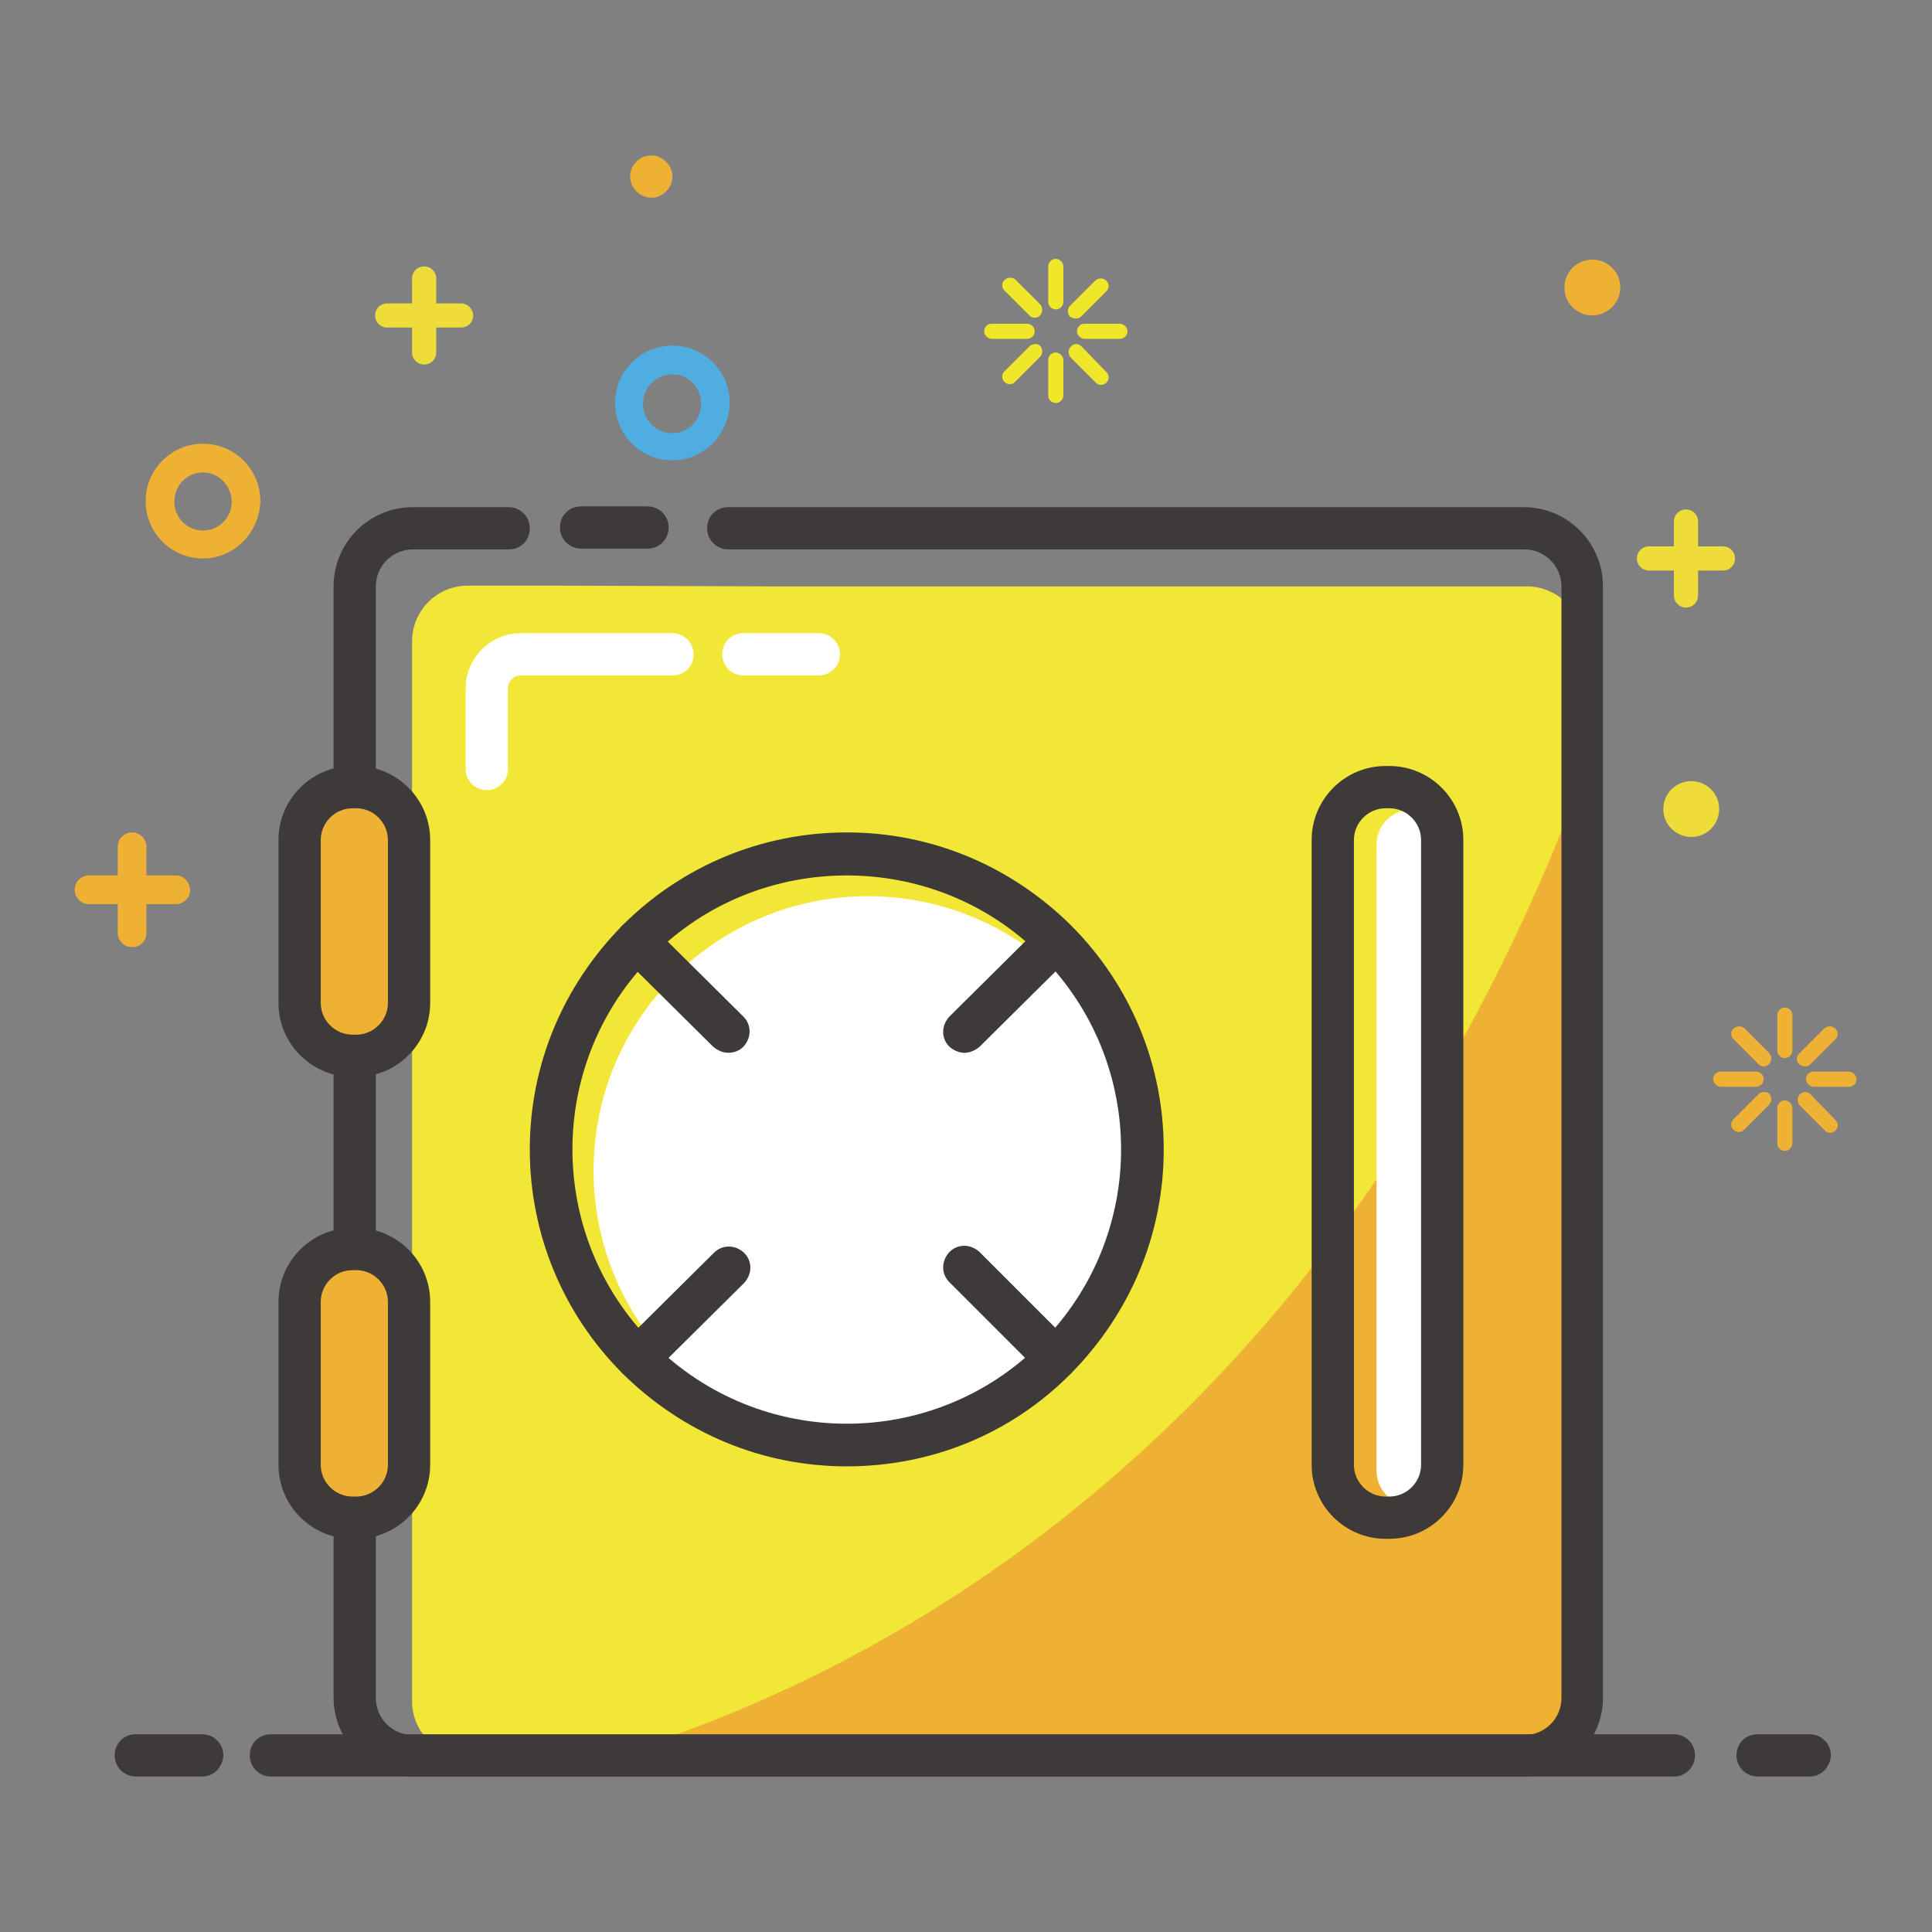 <?xml version="1.0" encoding="utf-8"?>
<!-- Svg Vector Icons : http://www.onlinewebfonts.com/icon -->
<!DOCTYPE svg PUBLIC "-//W3C//DTD SVG 1.1//EN" "http://www.w3.org/Graphics/SVG/1.1/DTD/svg11.dtd">
<svg version="1.1" xmlns="http://www.w3.org/2000/svg" xmlns:xlink="http://www.w3.org/1999/xlink" x="0px" y="0px" viewBox="0 0 256 256" enable-background="new 0 0 256 256" xml:space="preserve">
<rect x="0" y="0" width="256" height="256" fill="#808080" stroke="none"/>
<g> <path fill="#f2e636" d="M101.9,77.7h100.4c4.1,0,7.4,3.3,7.4,7.4v140.3c0,4.1-3.3,7.4-7.4,7.4H62c-4.1,0-7.4-3.3-7.4-7.4V85 c0-4.1,3.3-7.4,7.4-7.4h12.1"/> <path fill="#efb134" d="M209.6,103.3C176.4,191.2,116.1,222,81.3,232.6h121c4.1,0,7.4-3.3,7.4-7.4L209.6,103.3L209.6,103.3z"/> <path fill="#3e3a39" d="M201.9,235.4H54.7c-5.8,0-10.5-4.7-10.5-10.5V77.7c0-5.8,4.7-10.5,10.5-10.5h12.7c1.5,0,2.8,1.2,2.8,2.8 c0,1.6-1.2,2.8-2.8,2.8H54.7c-2.7,0-4.9,2.2-4.9,4.9V225c0,2.7,2.2,4.9,4.9,4.9h147.3c2.7,0,4.9-2.2,4.9-4.9V77.7 c0-2.7-2.2-4.9-4.9-4.9H96.5c-1.5,0-2.8-1.2-2.8-2.8c0-1.6,1.2-2.8,2.8-2.8h105.4c5.8,0,10.5,4.7,10.5,10.5v147.3 C212.4,230.7,207.7,235.4,201.9,235.4z"/> <path fill="#f2e636" d="M77,69.9h8.8"/> <path fill="#3e3a39" d="M85.8,72.7H77c-1.5,0-2.8-1.2-2.8-2.8c0-1.6,1.2-2.8,2.8-2.8h8.8c1.5,0,2.8,1.2,2.8,2.8 C88.6,71.5,87.3,72.7,85.8,72.7z"/> <path fill="#efb134" d="M53.2,201.1H40.7c-0.6,0-1-0.4-1-1v-33.6c0-0.6,0.4-1,1-1h12.5c0.6,0,1,0.4,1,1v33.6 C54.2,200.7,53.8,201.1,53.2,201.1z"/> <path fill="#3e3a39" d="M47.2,203.9h-0.5c-5.4,0-9.8-4.4-9.8-9.8v-21.6c0-5.4,4.4-9.8,9.8-9.8h0.5c5.4,0,9.8,4.4,9.8,9.8v21.6 C57,199.5,52.6,203.9,47.2,203.9z M46.7,168.3c-2.3,0-4.2,1.9-4.2,4.2v21.6c0,2.3,1.9,4.2,4.2,4.2h0.5c2.3,0,4.2-1.9,4.2-4.2v-21.6 c0-2.3-1.9-4.2-4.2-4.2H46.7z"/> <path fill="#ffffff" d="M187.3,199.5h-0.3c-2.6,0-4.6-2.1-4.6-4.6v-83c0-2.6,2.1-4.6,4.6-4.6h0.3c2.6,0,4.6,2.1,4.6,4.6v83 C191.9,197.4,189.8,199.5,187.3,199.5z"/> <path fill="#efb134" d="M53.2,139.9H40.7c-0.6,0-1-0.4-1-1v-33.6c0-0.6,0.4-1,1-1h12.5c0.6,0,1,0.4,1,1v33.6 C54.2,139.5,53.8,139.9,53.2,139.9z"/> <path fill="#3e3a39" d="M47.2,142.7h-0.5c-5.4,0-9.8-4.4-9.8-9.8v-21.6c0-5.4,4.4-9.8,9.8-9.8h0.5c5.4,0,9.8,4.4,9.8,9.8v21.6 C57,138.3,52.6,142.7,47.2,142.7z M46.7,107.1c-2.3,0-4.2,1.9-4.2,4.2v21.6c0,2.3,1.9,4.2,4.2,4.2h0.5c2.3,0,4.2-1.9,4.2-4.2v-21.6 c0-2.3-1.9-4.2-4.2-4.2H46.7z"/> <path fill="#ffffff" d="M89.3,180.8c14.2,14.2,37.2,14.2,51.4,0c14.2-14.2,14.2-37.2,0-51.4c0,0,0,0,0,0 c-14.2-14.2-37.2-14.2-51.4,0C75.1,143.6,75.1,166.6,89.3,180.8C89.3,180.8,89.3,180.8,89.3,180.8z"/> <path fill="#3e3a39" d="M112.2,194.3c-11.2,0-21.7-4.4-29.7-12.3c-7.9-7.9-12.3-18.5-12.3-29.7s4.4-21.7,12.3-29.7 c7.9-7.9,18.5-12.3,29.7-12.3s21.7,4.4,29.7,12.3c7.9,7.9,12.3,18.5,12.3,29.7s-4.4,21.7-12.3,29.7S123.4,194.3,112.2,194.3z  M112.2,116c-9.3,0-18.6,3.5-25.7,10.6c-14.2,14.2-14.2,37.2,0,51.4c14.2,14.2,37.2,14.2,51.4,0c14.2-14.2,14.2-37.2,0-51.4 C130.8,119.5,121.5,116,112.2,116z"/> <path fill="#f8f4c3" d="M84.5,180L96.5,168"/> <path fill="#3e3a39" d="M84.5,182.8c-0.7,0-1.4-0.3-2-0.8c-1.1-1.1-1.1-2.8,0-4L94.6,166c1.1-1.1,2.8-1.1,4,0c1.1,1.1,1.1,2.8,0,4 L86.5,182C85.9,182.5,85.2,182.8,84.5,182.8z"/> <path fill="#f8f4c3" d="M127.8,136.7l12-12"/> <path fill="#3e3a39" d="M127.8,139.5c-0.7,0-1.4-0.3-2-0.8c-1.1-1.1-1.1-2.8,0-4l12.1-12c1.1-1.1,2.8-1.1,4,0c1.1,1.1,1.1,2.8,0,4 l-12.1,12C129.2,139.2,128.5,139.5,127.8,139.5z"/> <path fill="#f8f4c3" d="M139.9,180l-12-12.1"/> <path fill="#3e3a39" d="M139.9,182.8c-0.7,0-1.4-0.3-2-0.8l-12.1-12.1c-1.1-1.1-1.1-2.8,0-4c1.1-1.1,2.8-1.1,4,0l12.1,12.1 c1.1,1.1,1.1,2.8,0,4C141.3,182.5,140.6,182.8,139.9,182.8z"/> <path fill="#f8f4c3" d="M96.5,136.7l-12.1-12"/> <path fill="#3e3a39" d="M96.5,139.5c-0.7,0-1.4-0.3-2-0.8l-12.1-12c-1.1-1.1-1.1-2.8,0-4c1.1-1.1,2.8-1.1,4,0l12.1,12 c1.1,1.1,1.1,2.8,0,4C98,139.2,97.3,139.5,96.5,139.5z"/> <path fill="#50ade2" d="M89.1,61c-4.2,0-7.6-3.4-7.6-7.6c0-4.2,3.4-7.6,7.6-7.6c4.2,0,7.6,3.4,7.6,7.6C96.6,57.6,93.2,61,89.1,61z  M89.1,49.6c-2.1,0-3.9,1.7-3.9,3.9c0,2.1,1.7,3.9,3.9,3.9c2.1,0,3.8-1.7,3.8-3.9C92.9,51.3,91.2,49.6,89.1,49.6z"/> <path fill="#eddc3a" d="M61.1,40.2h-3.3v-3.3c0-0.9-0.7-1.6-1.6-1.6c-0.9,0-1.6,0.7-1.6,1.6v3.3h-3.3c-0.9,0-1.6,0.7-1.6,1.6 c0,0.9,0.7,1.6,1.6,1.6h3.3v3.3c0,0.9,0.7,1.6,1.6,1.6c0.9,0,1.6-0.7,1.6-1.6v-3.3h3.3c0.9,0,1.6-0.7,1.6-1.6 C62.7,40.9,61.9,40.2,61.1,40.2z M228.3,72.4H225v-3.3c0-0.9-0.7-1.6-1.6-1.6c-0.9,0-1.6,0.7-1.6,1.6v3.3h-3.3 c-0.9,0-1.6,0.7-1.6,1.6c0,0.9,0.7,1.6,1.6,1.6h3.3v3.3c0,0.9,0.7,1.6,1.6,1.6c0.9,0,1.6-0.7,1.6-1.6v-3.3h3.3 c0.9,0,1.6-0.7,1.6-1.6C229.9,73.1,229.2,72.4,228.3,72.4L228.3,72.4z"/> <path fill="#efb134" d="M23.3,116h-3.9v-3.8c0-1-0.8-1.9-1.9-1.9c-1,0-1.9,0.8-1.9,1.9v3.8h-3.8c-1,0-1.9,0.8-1.9,1.9 c0,1,0.8,1.9,1.9,1.9h3.8v3.8c0,1,0.8,1.9,1.9,1.9s1.9-0.8,1.9-1.9v-3.8h3.9c1,0,1.9-0.8,1.9-1.9C25.1,116.8,24.3,116,23.3,116z"/> <path fill="#efb134" d="M83.5,23.4c0,1.5,1.3,2.8,2.8,2.8s2.8-1.3,2.8-2.8c0-1.5-1.3-2.8-2.8-2.8S83.5,21.8,83.5,23.4z"/> <path fill="#efb134" d="M207.3,38.1c0,2.1,1.7,3.7,3.7,3.7s3.7-1.7,3.7-3.7c0-2.1-1.7-3.7-3.7-3.7S207.3,36,207.3,38.1z"/> <path fill="#eddc3a" d="M220.4,107.2c0,2.1,1.7,3.7,3.7,3.7c2.1,0,3.7-1.7,3.7-3.7c0-2.1-1.7-3.7-3.7-3.7 C222.1,103.5,220.4,105.1,220.4,107.2L220.4,107.2z"/> <path fill="#efb134" d="M26.9,74c-4.2,0-7.6-3.4-7.6-7.6c0-4.2,3.4-7.6,7.6-7.6s7.6,3.4,7.6,7.6C34.4,70.6,31,74,26.9,74z  M26.9,62.6c-2.1,0-3.8,1.7-3.8,3.9c0,2.1,1.7,3.8,3.8,3.8c2.1,0,3.8-1.7,3.8-3.8S29,62.6,26.9,62.6z"/> <path fill="#f0e62a" d="M134.6,37.1c-0.4-0.4-1.1-0.4-1.5,0c-0.2,0.2-0.3,0.4-0.3,0.7c0,0.3,0.1,0.5,0.3,0.7l3.3,3.3 c0.2,0.2,0.4,0.3,0.7,0.3c0.3,0,0.5-0.1,0.7-0.3c0.4-0.4,0.4-1.1,0-1.5L134.6,37.1z M143.3,45.9c-0.2-0.2-0.4-0.3-0.7-0.3 c-0.3,0-0.5,0.1-0.7,0.3c-0.4,0.4-0.4,1.1,0,1.5l3.3,3.3c0.2,0.2,0.4,0.3,0.7,0.3c0.3,0,0.5-0.1,0.7-0.3c0.2-0.2,0.3-0.4,0.3-0.7 c0-0.3-0.1-0.5-0.3-0.7L143.3,45.9z M142.6,42.2c0.3,0,0.5-0.1,0.7-0.3l3.3-3.3c0.2-0.2,0.3-0.4,0.3-0.7c0-0.3-0.1-0.5-0.3-0.7 c-0.4-0.4-1.1-0.4-1.5,0l-3.3,3.3c-0.4,0.4-0.4,1.1,0,1.5C142,42.1,142.3,42.2,142.6,42.2z M136.4,45.9l-3.3,3.3 c-0.2,0.2-0.3,0.4-0.3,0.7c0,0.3,0.1,0.5,0.3,0.7c0.2,0.2,0.4,0.3,0.7,0.3c0.3,0,0.5-0.1,0.7-0.3l3.3-3.3c0.4-0.4,0.4-1.1,0-1.5 C137.5,45.5,136.8,45.5,136.4,45.9z M137.1,43.9c0-0.6-0.5-1-1-1h-4.7c-0.6,0-1,0.5-1,1s0.5,1,1,1h4.7 C136.6,44.9,137.1,44.5,137.1,43.9z M148.4,42.9h-4.7c-0.6,0-1,0.5-1,1s0.5,1,1,1h4.7c0.6,0,1-0.5,1-1S148.9,42.9,148.4,42.9z  M139.9,34.3c-0.6,0-1,0.5-1,1V40c0,0.6,0.5,1,1,1c0.6,0,1-0.5,1-1v-4.7C140.9,34.8,140.4,34.3,139.9,34.3z M139.9,46.7 c-0.6,0-1,0.5-1,1v4.7c0,0.6,0.5,1,1,1c0.6,0,1-0.5,1-1v-4.7C140.9,47.2,140.4,46.7,139.9,46.7z"/> <path fill="#efb134" d="M231.2,136.3c-0.4-0.4-1.1-0.4-1.5,0c-0.2,0.2-0.3,0.4-0.3,0.7c0,0.3,0.1,0.5,0.3,0.7l3.3,3.3 c0.2,0.2,0.4,0.3,0.7,0.3c0.3,0,0.5-0.1,0.7-0.3c0.4-0.4,0.4-1.1,0-1.5L231.2,136.3z M239.9,145c-0.2-0.2-0.4-0.3-0.7-0.3 c-0.3,0-0.5,0.1-0.7,0.3c-0.4,0.4-0.4,1.1,0,1.5l3.3,3.3c0.2,0.2,0.4,0.3,0.7,0.3c0.3,0,0.5-0.1,0.7-0.3c0.2-0.2,0.3-0.4,0.3-0.7 c0-0.3-0.1-0.5-0.3-0.7L239.9,145z M239.2,141.3c0.3,0,0.5-0.1,0.7-0.3l3.3-3.3c0.2-0.2,0.3-0.4,0.3-0.7c0-0.3-0.1-0.5-0.3-0.7 c-0.4-0.4-1.1-0.4-1.5,0l-3.3,3.3c-0.4,0.4-0.4,1.1,0,1.4C238.6,141.2,238.9,141.3,239.2,141.3z M233,145l-3.3,3.3 c-0.2,0.2-0.3,0.4-0.3,0.7c0,0.3,0.1,0.5,0.3,0.7c0.2,0.2,0.4,0.3,0.7,0.3c0.3,0,0.5-0.1,0.7-0.3l3.3-3.3c0.4-0.4,0.4-1.1,0-1.5 C234.1,144.6,233.4,144.6,233,145L233,145z M233.7,143c0-0.6-0.5-1-1-1H228c-0.6,0-1,0.5-1,1s0.5,1,1,1h4.7 C233.2,144,233.7,143.6,233.7,143z M245,142h-4.7c-0.6,0-1,0.5-1,1s0.5,1,1,1h4.7c0.6,0,1-0.5,1-1S245.5,142,245,142z M236.5,133.5 c-0.6,0-1,0.5-1,1v4.7c0,0.6,0.5,1,1,1c0.6,0,1-0.5,1-1v-4.7C237.5,133.9,237,133.5,236.5,133.5z M236.5,145.8c-0.6,0-1,0.5-1,1 v4.7c0,0.6,0.5,1,1,1c0.6,0,1-0.5,1-1v-4.7C237.5,146.3,237,145.8,236.5,145.8z"/> <path fill="#3e3a39" d="M184.1,203.9h-0.5c-5.4,0-9.8-4.4-9.8-9.8v-82.8c0-5.4,4.4-9.8,9.8-9.8h0.5c5.4,0,9.8,4.4,9.8,9.8v82.8 C193.9,199.5,189.5,203.9,184.1,203.9z M183.6,107.1c-2.3,0-4.2,1.9-4.2,4.2v82.8c0,2.3,1.9,4.2,4.2,4.2h0.5c2.3,0,4.2-1.9,4.2-4.2 v-82.8c0-2.3-1.9-4.2-4.2-4.2H183.6z"/> <path fill="#3e3a39" d="M239.8,235.4h-6.9c-1.5,0-2.8-1.2-2.8-2.8c0-1.6,1.2-2.8,2.8-2.8h6.9c1.5,0,2.8,1.2,2.8,2.8 C242.5,234.2,241.3,235.4,239.8,235.4z M26.8,235.4h-8.8c-1.5,0-2.8-1.2-2.8-2.8c0-1.6,1.2-2.8,2.8-2.8h8.8c1.5,0,2.8,1.2,2.8,2.8 C29.5,234.2,28.3,235.4,26.8,235.4z"/> <path fill="#3e3a39" d="M221.8,235.4H35.9c-1.5,0-2.8-1.2-2.8-2.8c0-1.6,1.2-2.8,2.8-2.8h185.9c1.5,0,2.8,1.2,2.8,2.8 C224.6,234.2,223.3,235.4,221.8,235.4z"/> <path fill="#ffffff" d="M64.5,104.7c-1.5,0-2.8-1.2-2.8-2.8V91.2c0-4,3.3-7.3,7.3-7.3h20.1c1.5,0,2.8,1.2,2.8,2.8 c0,1.6-1.2,2.8-2.8,2.8H69c-0.9,0-1.7,0.8-1.7,1.7v10.8C67.3,103.5,66,104.7,64.5,104.7z"/> <path fill="#ffffff" d="M108.5,89.5h-10c-1.5,0-2.8-1.2-2.8-2.8c0-1.6,1.2-2.8,2.8-2.8h10c1.5,0,2.8,1.2,2.8,2.8 C111.3,88.3,110,89.5,108.5,89.5z"/></g>
</svg>